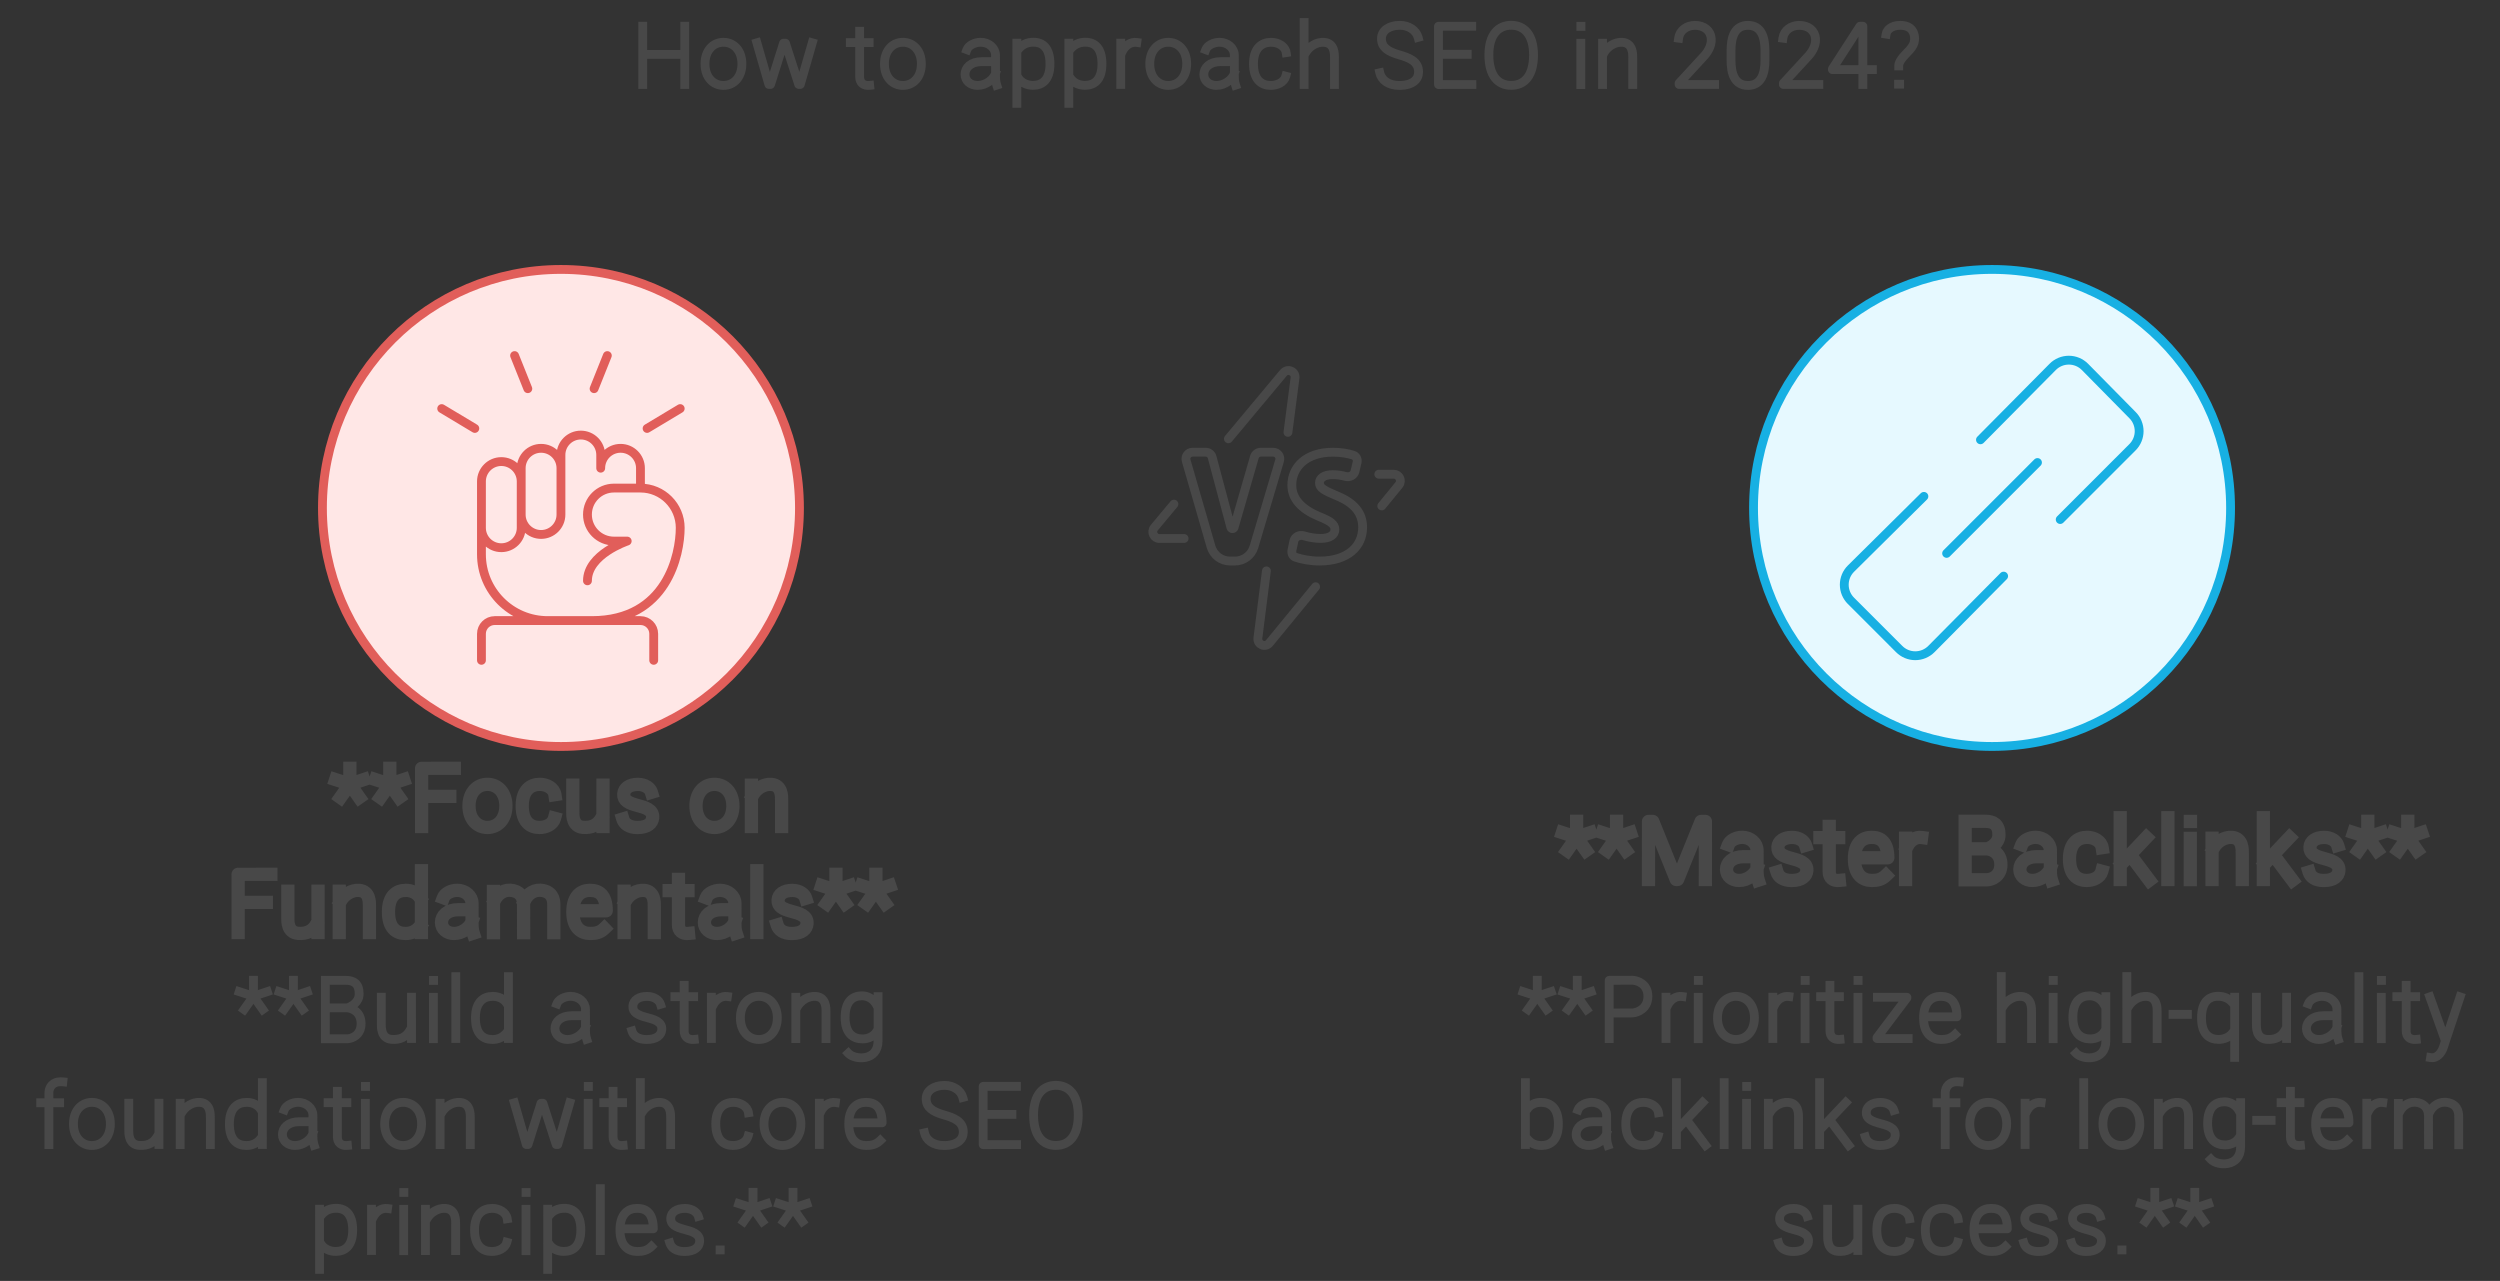 <?xml version="1.0" encoding="UTF-8"?>
<svg xmlns="http://www.w3.org/2000/svg" xmlns:xlink="http://www.w3.org/1999/xlink" width="566" height="290" viewBox="0 0 566 290" style="fill:none;stroke:none;fill-rule:evenodd;clip-rule:evenodd;stroke-linecap:round;stroke-linejoin:round;stroke-miterlimit:1.5;" version="1.1">
  <rect x="0" y="0" width="566" height="290" fill="#333333" stroke="none"/>
  <g id="blend" style="mix-blend-mode:multiply">
    <g id="g-root-2.cr-2_cr_1cxdiln1anfls1-fill" data-item-order="-46652" data-item-id="2.cr-2_cr_1cxdiln1anfls1" data-item-class="Shape Stroke Fill ScenePart Indexed" data-item-index="2" data-renderer-id="0" transform="translate(387, 51)">
      <g id="2.cr-2_cr_1cxdiln1anfls1-fill" stroke="none" fill="#e6f9ff">
        <g xmlns="http://www.w3.org/2000/svg">
          <path d="M 10 64C 10 93.823 34.177 118 64 118C 93.823 118 118 93.823 118 64C 118 34.177 93.823 10 64 10C 34.177 10 10 34.177 10 64"></path>
        </g>
      </g>
    </g>
    <g id="g-root-1.cr-1_cr_1q8u0yz1anfk74-fill" data-item-order="-46650" data-item-id="1.cr-1_cr_1q8u0yz1anfk74" data-item-class="Shape Stroke Fill ScenePart Indexed Indexed_1" data-item-index="1" data-renderer-id="0" transform="translate(63, 51)">
      <g id="1.cr-1_cr_1q8u0yz1anfk74-fill" stroke="none" fill="#ffe7e6">
        <g xmlns="http://www.w3.org/2000/svg">
          <path d="M 10 64C 10 93.823 34.177 118 64 118C 93.823 118 118 93.823 118 64C 118 34.177 93.823 10 64 10C 34.177 10 10 34.177 10 64"></path>
        </g>
      </g>
    </g>
    <g id="g-root-tx_howtoapp_1d2dbaj1anfl6u-fill" data-item-order="0" data-item-id="tx_howtoapp_1d2dbaj1anfl6u" data-item-class="Label Stroke SceneTarget SceneTitle" data-item-index="none" data-renderer-id="0" transform="translate(129, -9)"></g>
    <g id="g-root-up_1d3m9gr1anqu4v-fill" data-item-order="0" data-item-id="up_1d3m9gr1anqu4v" data-item-class="Icon Stroke SceneTarget Indexed Indexed_1 InsideFill InsideColorFill" data-item-index="1" data-renderer-id="0" transform="translate(81, 69)"></g>
    <g id="g-root-ligh_1cuvm971anv1mx-fill" data-item-order="0" data-item-id="ligh_1cuvm971anv1mx" data-item-class="Icon Stroke SceneTarget" data-item-index="0" data-renderer-id="0" transform="translate(243, 69)"></g>
    <g id="g-root-link_4g23xn1anv1u0-fill" data-item-order="0" data-item-id="link_4g23xn1anv1u0" data-item-class="Icon Stroke SceneTarget Indexed InsideFill InsideColorFill" data-item-index="2" data-renderer-id="0" transform="translate(405, 69)"></g>
    <g id="g-root-tx_focusonf_me7cdn1anfm6l-fill" data-item-order="0" data-item-id="tx_focusonf_me7cdn1anfm6l" data-item-class="Label Stroke SceneTarget Indexed Indexed_1 ColorFillBlack ColorStrokeBlack" data-item-index="1" data-renderer-id="0" transform="translate(39, 159)"></g>
    <g id="g-root-tx_masterba_1upwh9n1anflkz-fill" data-item-order="0" data-item-id="tx_masterba_1upwh9n1anflkz" data-item-class="Label Stroke SceneTarget Indexed ColorFillBlack ColorStrokeBlack" data-item-index="2" data-renderer-id="0" transform="translate(339, 171)"></g>
    <g id="g-root-tx_buildast_dhbdyj1anfll0-fill" data-item-order="0" data-item-id="tx_buildast_dhbdyj1anfll0" data-item-class="Label Stroke SceneTarget Indexed Indexed_1" data-item-index="1" data-renderer-id="0" transform="translate(-9, 207)"></g>
    <g id="g-root-tx_prioriti_141qicr1anfmkq-fill" data-item-order="0" data-item-id="tx_prioriti_141qicr1anfmkq" data-item-class="Label Stroke SceneTarget Indexed" data-item-index="2" data-renderer-id="0" transform="translate(327, 207)"></g>
    <g id="g-root-2.cr-2_cr_1cxdiln1anfls1-stroke" data-item-order="-46652" data-item-id="2.cr-2_cr_1cxdiln1anfls1" data-item-class="Shape Stroke Fill ScenePart Indexed" data-item-index="2" data-renderer-id="0" transform="translate(387, 51)">
      <g id="2.cr-2_cr_1cxdiln1anfls1-stroke" fill="none" stroke-linecap="round" stroke-linejoin="round" stroke-miterlimit="1.5" stroke="#17b0e3" stroke-width="2">
        <g xmlns="http://www.w3.org/2000/svg">
          <path d="M 10 64C 10 93.823 34.177 118 64 118C 93.823 118 118 93.823 118 64C 118 34.177 93.823 10 64 10C 34.177 10 10 34.177 10 64"></path>
        </g>
      </g>
    </g>
    <g id="g-root-1.cr-1_cr_1q8u0yz1anfk74-stroke" data-item-order="-46650" data-item-id="1.cr-1_cr_1q8u0yz1anfk74" data-item-class="Shape Stroke Fill ScenePart Indexed Indexed_1" data-item-index="1" data-renderer-id="0" transform="translate(63, 51)">
      <g id="1.cr-1_cr_1q8u0yz1anfk74-stroke" fill="none" stroke-linecap="round" stroke-linejoin="round" stroke-miterlimit="1.5" stroke="#e15e5a" stroke-width="2">
        <g xmlns="http://www.w3.org/2000/svg">
          <path d="M 10 64C 10 93.823 34.177 118 64 118C 93.823 118 118 93.823 118 64C 118 34.177 93.823 10 64 10C 34.177 10 10 34.177 10 64"></path>
        </g>
      </g>
    </g>
    <g id="g-root-tx_howtoapp_1d2dbaj1anfl6u-stroke" data-item-order="0" data-item-id="tx_howtoapp_1d2dbaj1anfl6u" data-item-class="Label Stroke SceneTarget SceneTitle" data-item-index="none" data-renderer-id="0" transform="translate(129, -9)">
      <g id="tx_howtoapp_1d2dbaj1anfl6u-stroke" fill="none" stroke-linecap="square" stroke-linejoin="miter" stroke-miterlimit="4" stroke="#484848" stroke-width="2">
        <g xmlns="http://www.w3.org/2000/svg">
          <path d="M 16.514 14.938L 16.514 28.128M 26.027 14.938L 26.027 28.128M 17.022 21.313L 25.547 21.313M 38.967 23.457C 38.967 26.522 37.096 28.34 34.788 28.34C 32.48 28.34 30.609 26.522 30.609 23.457C 30.609 20.392 32.48 18.573 34.788 18.573C 37.096 18.573 38.967 20.392 38.967 23.457ZM 42.358 18.69L 45.073 28.119L 45.451 28.119L 48.393 18.782L 48.828 18.782L 51.834 28.119L 52.184 28.119L 54.901 18.69M 67.889 28.326C 66.48 28.465 65.622 27.732 65.622 26.387L 65.622 16.081M 67.772 18.642L 66.008 18.642M 63.512 18.642L 65.245 18.642M 79.597 23.457C 79.597 26.522 77.726 28.34 75.418 28.34C 73.11 28.34 71.239 26.522 71.239 23.457C 71.239 20.392 73.11 18.573 75.418 18.573C 77.726 18.573 79.597 20.392 79.597 23.457ZM 89.908 20.246C 90.272 19.28 91.688 18.567 93.028 18.567C 94.882 18.567 96.384 19.88 96.384 21.499L 96.39 22.957L 96.39 25.571C 96.39 26.614 96.365 27.353 96.666 28.278M 96.01 22.957L 93.282 22.957C 90.779 22.957 89.479 24.343 89.479 25.837C 89.479 27.331 90.717 28.341 92.333 28.341C 94.315 28.341 95.941 26.888 96.341 25.732M 101.213 18.774L 101.213 32.393M 101.579 20.124C 102.462 19.027 103.643 18.558 104.952 18.558C 107.133 18.558 108.712 19.904 108.712 23.476C 108.712 27.047 107.028 28.323 104.846 28.323C 103.575 28.323 102.289 27.783 101.579 26.719M 112.983 18.774L 112.983 32.393M 113.349 20.124C 114.232 19.027 115.413 18.558 116.722 18.558C 118.903 18.558 120.482 19.904 120.482 23.476C 120.482 27.047 118.798 28.323 116.616 28.323C 115.345 28.323 114.059 27.783 113.349 26.719M 128.365 18.609C 126.984 18.419 125.736 19.319 125.094 20.619M 124.739 18.773L 124.739 28.123M 139.667 23.457C 139.667 26.522 137.796 28.34 135.488 28.34C 133.18 28.34 131.309 26.522 131.309 23.457C 131.309 20.392 133.18 18.573 135.488 18.573C 137.796 18.573 139.667 20.392 139.667 23.457ZM 143.978 20.246C 144.342 19.28 145.758 18.567 147.098 18.567C 148.952 18.567 150.454 19.88 150.454 21.499L 150.46 22.957L 150.46 25.571C 150.46 26.614 150.435 27.353 150.736 28.278M 150.08 22.957L 147.352 22.957C 144.849 22.957 143.549 24.343 143.549 25.837C 143.549 27.331 144.787 28.341 146.403 28.341C 148.385 28.341 150.011 26.888 150.411 25.732M 162.102 26.254C 161.73 27.649 160.162 28.339 158.693 28.339C 156.556 28.339 154.79 27.028 154.79 23.456C 154.79 19.884 156.659 18.573 158.797 18.573C 160.304 18.573 161.954 19.41 162.187 20.915M 166.258 14.086L 166.258 28.128M 173.122 28.128L 173.122 22.074C 173.122 21.362 173.218 18.791 170.825 18.587C 169.071 18.439 167.386 19.547 166.599 20.928M 192.056 17.457C 191.625 15.893 190.005 14.732 187.916 14.732C 185.468 14.732 183.767 15.931 183.767 17.754C 183.767 19.724 185.231 20.685 187.735 21.406C 189.932 22.045 192.169 22.813 192.169 25.288C 192.169 26.951 190.857 28.346 187.8 28.346C 185.328 28.346 183.747 27.106 183.383 25.483M 204.237 28.137L 196.674 28.142L 196.674 14.95C 197.622 14.95 202.796 14.95 204.196 14.95M 203.184 21.297L 197.138 21.297M 208.083 21.438C 208.083 26.143 210.13 28.326 213.138 28.326C 216.147 28.326 218.193 26.143 218.193 21.438C 218.193 16.733 215.977 14.721 213.138 14.721C 210.3 14.721 208.083 16.733 208.083 21.438ZM 228.908 14.971L 228.932 14.971M 228.892 18.804L 228.892 28.145M 233.819 18.78L 233.819 28.128M 240.653 28.128L 240.653 22.074C 240.653 21.362 240.749 18.79 238.366 18.587C 236.608 18.437 234.919 19.562 234.143 20.956M 251.041 17.641C 251.277 15.876 252.883 14.742 254.722 14.742C 256.788 14.742 258.281 15.881 258.427 17.759C 258.572 19.638 257.199 21.271 256.819 21.674C 256.439 22.076 251.151 27.834 251.151 27.834L 251.151 28.124L 259.178 28.124M 266.738 14.74C 263.697 14.74 262.905 17.471 262.905 20.379L 262.905 22.705C 262.905 25.614 263.697 28.345 266.738 28.345C 269.779 28.345 270.583 25.614 270.583 22.705L 270.583 20.379C 270.583 17.471 269.779 14.74 266.738 14.74ZM 274.651 17.641C 274.887 15.876 276.493 14.742 278.332 14.742C 280.398 14.742 281.891 15.881 282.037 17.759C 282.182 19.638 280.809 21.271 280.429 21.674C 280.049 22.076 274.761 27.834 274.761 27.834L 274.761 28.124L 282.788 28.124M 294.91 24.76L 293.083 24.76M 292.752 28.132L 292.752 14.941L 292.096 14.941L 285.862 24.592L 285.862 24.76L 292.41 24.76M 300.87 23.923C 300.87 23.621 300.948 22.827 302.317 21.405C 303.686 19.982 304.467 19.188 304.467 17.741C 304.467 16.368 303.803 14.739 301.175 14.739C 299.192 14.739 298.171 15.795 298.02 16.715M 300.837 28.063L 301.073 28.063"></path>
        </g>
      </g>
    </g>
    <g id="g-root-up_1d3m9gr1anqu4v-stroke" data-item-order="0" data-item-id="up_1d3m9gr1anqu4v" data-item-class="Icon Stroke SceneTarget Indexed Indexed_1 InsideFill InsideColorFill" data-item-index="1" data-renderer-id="0" transform="translate(81, 69)">
      <g id="up_1d3m9gr1anqu4v-stroke" fill="none" stroke-linecap="round" stroke-linejoin="round" stroke-miterlimit="1.5" stroke="#e15e5a" stroke-width="2">
        <g xmlns="http://www.w3.org/2000/svg">
          <path d="M 64 41.5L 64 37C 64 34.515 61.985 32.5 59.5 32.5C 57.015 32.5 55 34.515 55 37M 46 47.5L 46 37C 46 34.515 43.985 32.5 41.5 32.5C 39.015 32.5 37 34.515 37 37L 37 40M 46 37L 46 34L 46 34C 46 31.515 48.015 29.5 50.5 29.5C 52.985 29.5 55 31.515 55 34L 55 34L 55 37M 37 50.5L 37 40C 37 37.515 34.985 35.5 32.5 35.5C 30.015 35.5 28 37.515 28 40L 28 56.5C 28 64.784 34.716 71.5 43 71.5L 53.005 71.5C 70 71.5 73 56.5 73 50.5C 73 45.529 68.971 41.5 64 41.5L 58 41.5C 54.686 41.5 52 44.186 52 47.5C 52 50.814 54.686 53.5 58 53.5L 61 53.5C 61 53.5 52 56.5 52 62.5M 28 80.5L 28 74.5C 28 72.843 29.343 71.5 31 71.5L 64 71.5C 65.657 71.5 67 72.843 67 74.5L 67 80.5M 35.5 11.5L 38.5 19M 19 23.5L 26.5 28M 56.5 11.5L 53.5 19M 73 23.5L 65.5 28M 37 50.5C 37 52.985 34.985 55 32.5 55C 30.015 55 28 52.985 28 50.5M 46 47.5C 46 49.985 43.985 52 41.5 52C 39.015 52 37 49.985 37 47.5"></path>
        </g>
      </g>
    </g>
    <g id="g-root-ligh_1cuvm971anv1mx-stroke" data-item-order="0" data-item-id="ligh_1cuvm971anv1mx" data-item-class="Icon Stroke SceneTarget" data-item-index="0" data-renderer-id="0" transform="translate(243, 69)">
      <g id="ligh_1cuvm971anv1mx-stroke" fill="none" stroke-linecap="round" stroke-linejoin="round" stroke-miterlimit="1.5" stroke="#484848" stroke-width="2">
        <g xmlns="http://www.w3.org/2000/svg">
          <path d="M 43.715 60.25L 41.79 75.448C 41.602 76.932 43.444 77.733 44.395 76.578C 47.02 73.391 50.812 68.769 54.857 63.834M 69.832 45.546C 71.38 43.655 72.706 42.033 73.705 40.812C 74.506 39.833 73.809 38.363 72.544 38.363L 69.158 38.363M 25.08 52.912L 19.495 52.912C 18.224 52.912 17.528 51.429 18.343 50.452L 22.779 45.133M 35.113 30.346C 39.877 24.637 44.504 19.092 47.565 15.429C 48.526 14.279 50.384 15.095 50.191 16.581L 48.589 28.889M 40.897 54.802L 46.692 35.309C 46.978 34.347 46.258 33.381 45.255 33.381L 42.439 33.381C 41.771 33.381 41.183 33.823 40.998 34.465L 36.395 50.413C 36.289 50.778 35.77 50.773 35.672 50.406L 31.423 34.494C 31.248 33.838 30.653 33.381 29.974 33.381L 26.995 33.381C 25.996 33.381 25.277 34.338 25.554 35.298L 31.18 54.769C 31.736 56.694 33.499 58.02 35.503 58.02L 36.584 58.02C 38.575 58.02 40.33 56.711 40.897 54.802ZM 55.995 52.898C 54.672 52.898 53.316 52.649 52.158 52.296C 51.213 52.008 50.137 52.531 49.935 53.497L 49.495 55.604C 49.357 56.263 49.675 56.938 50.312 57.157C 51.677 57.626 53.664 58.02 55.716 58.02C 62.197 58.02 65.5 54.656 65.5 50.398C 65.5 47.325 63.797 44.949 59.739 43.285C 56.777 42.035 55.727 41.491 55.727 40.328C 55.727 39.26 56.759 38.468 58.704 38.468C 59.831 38.468 60.803 38.637 61.609 38.862C 62.527 39.119 63.545 38.638 63.765 37.711L 64.244 35.694C 64.409 34.998 64.062 34.274 63.381 34.053C 62.162 33.659 60.618 33.382 58.744 33.382C 52.777 33.382 49.47 36.688 49.47 40.844C 49.47 43.874 51.569 46.228 55.603 47.924C 58.157 48.945 59.221 49.665 59.221 50.874C 59.221 52.084 58.113 52.898 55.995 52.898Z"></path>
        </g>
      </g>
    </g>
    <g id="g-root-link_4g23xn1anv1u0-stroke" data-item-order="0" data-item-id="link_4g23xn1anv1u0" data-item-class="Icon Stroke SceneTarget Indexed InsideFill InsideColorFill" data-item-index="2" data-renderer-id="0" transform="translate(405, 69)">
      <g id="link_4g23xn1anv1u0-stroke" fill="none" stroke-linecap="round" stroke-linejoin="round" stroke-miterlimit="1.5" stroke="#17b0e3" stroke-width="2">
        <g xmlns="http://www.w3.org/2000/svg">
          <path d="M 30.571 43.377L 14.063 59.731C 13.089 60.697 12.542 62.012 12.542 63.383C 12.542 64.754 13.089 66.069 14.063 67.034L 24.966 77.937C 25.931 78.911 27.246 79.458 28.617 79.458C 29.988 79.458 31.303 78.911 32.269 77.937L 48.623 61.429M 61.429 48.623L 77.783 32.269C 78.756 31.303 79.304 29.988 79.304 28.617C 79.304 27.246 78.756 25.931 77.783 24.966L 67.034 14.063C 66.069 13.089 64.754 12.542 63.383 12.542C 62.012 12.542 60.697 13.089 59.731 14.063L 43.377 30.571M 56.286 35.714L 35.714 56.286"></path>
        </g>
      </g>
    </g>
    <g id="g-root-tx_focusonf_me7cdn1anfm6l-stroke" data-item-order="0" data-item-id="tx_focusonf_me7cdn1anfm6l" data-item-class="Label Stroke SceneTarget Indexed Indexed_1 ColorFillBlack ColorStrokeBlack" data-item-index="1" data-renderer-id="0" transform="translate(39, 159)">
      <g id="tx_focusonf_me7cdn1anfm6l-stroke" fill="none" stroke-linecap="square" stroke-linejoin="miter" stroke-miterlimit="4" stroke="#484848" stroke-width="3">
        <g xmlns="http://www.w3.org/2000/svg">
          <path d="M 36.99 17.503L 39.87 18.437M 43.336 17.503L 40.538 18.437M 40.209 14.941L 40.209 18.215M 42.326 21.551L 40.209 18.547L 38.082 21.551M 46.04 17.503L 48.92 18.437M 52.386 17.503L 49.588 18.437M 49.259 14.941L 49.259 18.215M 51.376 21.551L 49.259 18.547L 47.132 21.551M 63.865 14.945C 62.465 14.945 57.404 14.95 56.456 14.95L 56.456 28.124M 62.832 21.298L 56.893 21.298M 75.537 23.457C 75.537 26.522 73.666 28.34 71.358 28.34C 69.05 28.34 67.179 26.522 67.179 23.457C 67.179 20.392 69.05 18.573 71.358 18.573C 73.666 18.573 75.537 20.392 75.537 23.457ZM 86.542 26.254C 86.17 27.649 84.602 28.339 83.133 28.339C 80.996 28.339 79.23 27.028 79.23 23.456C 79.23 19.884 81.099 18.573 83.237 18.573C 84.744 18.573 86.394 19.41 86.627 20.915M 97.517 28.115L 97.516 18.767M 90.682 18.767L 90.682 24.821C 90.682 25.533 90.587 28.096 92.969 28.308C 95.06 28.493 96.333 27.653 97.035 26.47M 108.478 20.381C 108.182 19.404 107.028 18.584 105.418 18.584C 103.53 18.584 102.31 19.447 102.219 20.751C 102.114 22.246 103.348 22.822 105.278 23.339C 106.972 23.797 108.915 24.277 108.761 26.122C 108.662 27.31 107.685 28.346 105.328 28.346C 103.422 28.346 102.345 27.53 102.01 26.424M 126.927 23.457C 126.927 26.522 125.056 28.34 122.748 28.34C 120.44 28.34 118.569 26.522 118.569 23.457C 118.569 20.392 120.44 18.573 122.748 18.573C 125.056 18.573 126.927 20.392 126.927 23.457ZM 131.119 18.78L 131.119 28.128M 137.953 28.128L 137.953 22.074C 137.953 21.362 138.049 18.79 135.666 18.587C 133.908 18.437 132.219 19.562 131.443 20.956M 22.319 38.945C 20.919 38.945 15.859 38.95 14.911 38.95L 14.911 52.124M 21.287 45.298L 15.348 45.298M 33.002 52.115L 33.001 42.767M 26.167 42.767L 26.167 48.821C 26.167 49.533 26.072 52.096 28.454 52.307C 30.545 52.493 31.818 51.653 32.52 50.47M 37.804 42.78L 37.804 52.128M 44.638 52.128L 44.638 46.074C 44.638 45.362 44.734 42.79 42.351 42.587C 40.593 42.437 38.904 43.562 38.128 44.956M 56.415 52.124L 56.415 38.123M 56.055 50.773C 55.193 51.871 54.095 52.34 52.785 52.34C 50.604 52.34 48.952 51.029 48.952 47.458C 48.952 43.886 50.709 42.575 52.891 42.575C 54.16 42.575 55.37 43.114 56.055 44.175M 61.383 44.246C 61.747 43.28 63.163 42.567 64.503 42.567C 66.357 42.567 67.859 43.88 67.859 45.499L 67.865 46.957L 67.865 49.571C 67.865 50.614 67.84 51.353 68.141 52.278M 67.485 46.957L 64.757 46.957C 62.254 46.957 60.954 48.343 60.954 49.837C 60.954 51.332 62.192 52.341 63.808 52.341C 65.79 52.341 67.416 50.888 67.816 49.732M 72.715 42.814L 72.715 52.162M 79.549 52.162L 79.538 45.47C 79.474 44.526 79.107 43.078 77.233 42.649C 75.293 42.205 73.813 43.248 73.077 44.595M 86.384 52.162L 86.384 46.108C 86.384 45.396 86.499 43.206 84.068 42.649C 82.039 42.184 80.504 43.347 79.804 44.783M 97.812 51.218C 96.839 52.155 95.814 52.339 94.629 52.339C 92.56 52.339 90.696 51.028 90.696 47.456C 90.696 43.884 92.506 42.573 94.575 42.573C 96.643 42.573 98.247 43.63 98.247 47.201L 91.027 47.201M 102.294 42.78L 102.294 52.128M 109.128 52.128L 109.128 46.074C 109.128 45.362 109.224 42.79 106.841 42.587C 105.083 42.437 103.394 43.562 102.618 44.956M 116.874 52.326C 115.465 52.465 114.607 51.732 114.607 50.387L 114.607 40.081M 116.757 42.642L 114.993 42.642M 112.497 42.642L 114.23 42.642M 120.903 44.246C 121.267 43.28 122.683 42.567 124.023 42.567C 125.877 42.567 127.379 43.88 127.379 45.499L 127.385 46.957L 127.385 49.571C 127.385 50.614 127.36 51.353 127.661 52.278M 127.005 46.957L 124.277 46.957C 121.774 46.957 120.474 48.343 120.474 49.837C 120.474 51.332 121.712 52.341 123.327 52.341C 125.31 52.341 126.936 50.888 127.336 49.732M 132.351 38.125L 132.351 52.126M 143.423 44.381C 143.127 43.404 141.973 42.584 140.363 42.584C 138.475 42.584 137.255 43.447 137.164 44.751C 137.059 46.246 138.293 46.822 140.223 47.339C 141.917 47.797 143.86 48.277 143.706 50.122C 143.607 51.311 142.63 52.346 140.273 52.346C 138.367 52.346 137.29 51.53 136.955 50.424M 147.035 41.503L 149.915 42.437M 153.381 41.503L 150.583 42.437M 150.254 38.941L 150.254 42.215M 152.371 45.551L 150.254 42.547L 148.127 45.551M 156.085 41.503L 158.965 42.437M 162.431 41.503L 159.633 42.437M 159.304 38.941L 159.304 42.215M 161.421 45.551L 159.304 42.547L 157.177 45.551"></path>
        </g>
      </g>
    </g>
    <g id="g-root-tx_masterba_1upwh9n1anflkz-stroke" data-item-order="0" data-item-id="tx_masterba_1upwh9n1anflkz" data-item-class="Label Stroke SceneTarget Indexed ColorFillBlack ColorStrokeBlack" data-item-index="2" data-renderer-id="0" transform="translate(339, 171)">
      <g id="tx_masterba_1upwh9n1anflkz-stroke" fill="none" stroke-linecap="square" stroke-linejoin="miter" stroke-miterlimit="4" stroke="#484848" stroke-width="3">
        <g xmlns="http://www.w3.org/2000/svg">
          <path d="M 14.725 17.503L 17.605 18.437M 21.071 17.503L 18.273 18.437M 17.944 14.941L 17.944 18.215M 20.061 21.551L 17.944 18.547L 15.817 21.551M 23.775 17.503L 26.655 18.437M 30.121 17.503L 27.323 18.437M 26.994 14.941L 26.994 18.215M 29.111 21.551L 26.994 18.547L 24.867 21.551M 34.216 28.117L 34.224 14.978L 35.193 14.978L 40.496 28.115L 40.812 28.115L 46.131 14.978L 47.101 14.978L 47.095 28.117M 52.313 20.246C 52.677 19.28 54.093 18.567 55.433 18.567C 57.287 18.567 58.789 19.88 58.789 21.499L 58.795 22.957L 58.795 25.571C 58.795 26.614 58.77 27.353 59.071 28.278M 58.415 22.957L 55.687 22.957C 53.184 22.957 51.884 24.343 51.884 25.837C 51.884 27.331 53.122 28.341 54.738 28.341C 56.72 28.341 58.346 26.888 58.746 25.732M 69.783 20.381C 69.487 19.404 68.333 18.584 66.723 18.584C 64.835 18.584 63.615 19.447 63.524 20.751C 63.419 22.246 64.653 22.822 66.583 23.339C 68.277 23.797 70.22 24.277 70.066 26.122C 69.967 27.31 68.99 28.346 66.633 28.346C 64.727 28.346 63.65 27.53 63.315 26.424M 77.404 28.326C 75.995 28.465 75.137 27.732 75.137 26.387L 75.137 16.081M 77.287 18.642L 75.523 18.642M 73.027 18.642L 74.76 18.642M 87.962 27.218C 86.989 28.155 85.964 28.339 84.779 28.339C 82.71 28.339 80.846 27.028 80.846 23.456C 80.846 19.884 82.656 18.573 84.725 18.573C 86.793 18.573 88.397 19.63 88.397 23.201L 81.177 23.201M 96.05 18.609C 94.669 18.419 93.421 19.319 92.779 20.619M 92.424 18.773L 92.424 28.123M 105.909 28.18L 105.909 14.945M 106.352 21.18L 110.556 21.18M 106.352 14.945L 110.502 14.945C 112.252 14.945 113.565 15.602 113.565 18.008C 113.565 19.933 111.778 20.924 110.885 21.18C 111.924 21.253 114.002 22.066 114.002 24.734C 114.002 27.403 111.924 28.143 110.885 28.18L 106.352 28.18M 118.723 20.246C 119.087 19.28 120.503 18.567 121.843 18.567C 123.697 18.567 125.199 19.88 125.199 21.499L 125.205 22.957L 125.205 25.571C 125.205 26.614 125.18 27.353 125.481 28.278M 124.825 22.957L 122.097 22.957C 119.594 22.957 118.294 24.343 118.294 25.837C 118.294 27.331 119.532 28.341 121.148 28.341C 123.13 28.341 124.756 26.888 125.156 25.732M 136.847 26.254C 136.475 27.649 134.907 28.339 133.438 28.339C 131.301 28.339 129.535 27.028 129.535 23.456C 129.535 19.884 131.404 18.573 133.542 18.573C 135.049 18.573 136.699 19.41 136.932 20.915M 141.01 14.125L 141.01 28.126M 146.933 18.61L 141.397 24.462M 147.594 28.284L 143.477 22.785M 151.811 14.125L 151.811 28.126M 156.903 14.971L 156.927 14.971M 156.887 18.804L 156.887 28.145M 161.814 18.78L 161.814 28.128M 168.648 28.128L 168.648 22.074C 168.648 21.362 168.744 18.79 166.361 18.587C 164.603 18.437 162.914 19.562 162.138 20.956M 173.42 14.125L 173.42 28.126M 179.343 18.61L 173.807 24.462M 180.004 28.284L 175.887 22.785M 190.243 20.381C 189.947 19.404 188.793 18.584 187.183 18.584C 185.295 18.584 184.075 19.447 183.984 20.751C 183.879 22.246 185.113 22.822 187.043 23.339C 188.737 23.797 190.68 24.277 190.526 26.122C 190.427 27.31 189.45 28.346 187.093 28.346C 185.187 28.346 184.11 27.53 183.775 26.424M 193.855 17.503L 196.735 18.437M 200.201 17.503L 197.403 18.437M 197.074 14.941L 197.074 18.215M 199.191 21.551L 197.074 18.547L 194.947 21.551M 202.905 17.503L 205.785 18.437M 209.251 17.503L 206.453 18.437M 206.124 14.941L 206.124 18.215M 208.241 21.551L 206.124 18.547L 203.997 21.551"></path>
        </g>
      </g>
    </g>
    <g id="g-root-tx_buildast_dhbdyj1anfll0-stroke" data-item-order="0" data-item-id="tx_buildast_dhbdyj1anfll0" data-item-class="Label Stroke SceneTarget Indexed Indexed_1" data-item-index="1" data-renderer-id="0" transform="translate(-9, 207)">
      <g id="tx_buildast_dhbdyj1anfll0-stroke" fill="none" stroke-linecap="square" stroke-linejoin="miter" stroke-miterlimit="4" stroke="#484848" stroke-width="2">
        <g xmlns="http://www.w3.org/2000/svg">
          <path d="M 63.165 17.503L 66.045 18.437M 69.511 17.503L 66.713 18.437M 66.384 14.941L 66.384 18.215M 68.501 21.551L 66.384 18.547L 64.257 21.551M 72.215 17.503L 75.095 18.437M 78.561 17.503L 75.763 18.437M 75.434 14.941L 75.434 18.215M 77.551 21.551L 75.434 18.547L 73.307 21.551M 82.659 28.18L 82.659 14.945M 83.102 21.18L 87.306 21.18M 83.102 14.945L 87.252 14.945C 89.002 14.945 90.315 15.602 90.315 18.008C 90.315 19.933 88.528 20.924 87.635 21.18C 88.674 21.253 90.752 22.066 90.752 24.734C 90.752 27.403 88.674 28.143 87.635 28.18L 83.102 28.18M 102.162 28.115L 102.161 18.767M 95.327 18.767L 95.327 24.821C 95.327 25.533 95.232 28.096 97.614 28.308C 99.705 28.493 100.978 27.653 101.68 26.47M 107.143 14.971L 107.167 14.971M 107.127 18.804L 107.127 28.145M 112.191 14.125L 112.191 28.126M 124.105 28.124L 124.105 14.123M 123.745 26.773C 122.883 27.871 121.785 28.34 120.475 28.34C 118.294 28.34 116.642 27.029 116.642 23.458C 116.642 19.886 118.399 18.575 120.581 18.575C 121.85 18.575 123.06 19.114 123.745 20.175M 135.073 20.246C 135.437 19.28 136.853 18.567 138.193 18.567C 140.047 18.567 141.549 19.88 141.549 21.499L 141.555 22.957L 141.555 25.571C 141.555 26.614 141.53 27.353 141.832 28.278M 141.175 22.957L 138.447 22.957C 135.944 22.957 134.644 24.343 134.644 25.837C 134.644 27.331 135.882 28.341 137.498 28.341C 139.48 28.341 141.106 26.888 141.506 25.732M 158.543 20.381C 158.247 19.404 157.093 18.584 155.483 18.584C 153.595 18.584 152.375 19.447 152.284 20.751C 152.179 22.246 153.413 22.822 155.343 23.339C 157.037 23.797 158.98 24.277 158.826 26.122C 158.727 27.31 157.75 28.346 155.393 28.346C 153.487 28.346 152.41 27.53 152.075 26.424M 166.164 28.326C 164.755 28.465 163.897 27.732 163.897 26.387L 163.897 16.081M 166.047 18.642L 164.283 18.642M 161.787 18.642L 163.52 18.642M 173.68 18.609C 172.299 18.419 171.051 19.319 170.409 20.619M 170.054 18.773L 170.054 28.123M 184.982 23.457C 184.982 26.522 183.111 28.34 180.803 28.34C 178.495 28.34 176.624 26.522 176.624 23.457C 176.624 20.392 178.495 18.573 180.803 18.573C 183.111 18.573 184.982 20.392 184.982 23.457ZM 189.174 18.78L 189.174 28.128M 196.008 28.128L 196.008 22.074C 196.008 21.362 196.104 18.79 193.721 18.587C 191.963 18.437 190.274 19.562 189.498 20.956M 207.794 18.652L 207.794 28.654C 207.794 33.351 202.501 33.001 201.066 31.47M 207.46 26.573C 206.78 27.661 205.556 28.214 204.27 28.214C 202.089 28.214 200.332 26.903 200.332 23.331C 200.332 19.76 201.983 18.449 204.165 18.449C 205.433 18.449 206.738 19.129 207.46 20.502M 23.224 37.926C 23.056 37.908 22.775 37.907 22.647 37.907C 21.068 37.907 20.07 39.035 20.07 40.425L 20.07 52.129M 22.495 42.664L 20.406 42.664M 18.218 42.664L 19.744 42.664M 33.987 47.457C 33.987 50.522 32.116 52.34 29.808 52.34C 27.5 52.34 25.629 50.522 25.629 47.457C 25.629 44.391 27.5 42.573 29.808 42.573C 32.116 42.573 33.987 44.391 33.987 47.457ZM 44.987 52.115L 44.986 42.767M 38.152 42.767L 38.152 48.821C 38.152 49.533 38.057 52.096 40.439 52.307C 42.53 52.493 43.803 51.653 44.505 50.47M 49.789 42.78L 49.789 52.128M 56.623 52.128L 56.623 46.074C 56.623 45.362 56.719 42.79 54.336 42.587C 52.578 42.437 50.889 43.562 50.113 44.956M 68.4 52.124L 68.4 38.123M 68.04 50.773C 67.178 51.871 66.08 52.34 64.77 52.34C 62.589 52.34 60.937 51.029 60.937 47.458C 60.937 43.886 62.694 42.575 64.876 42.575C 66.145 42.575 67.355 43.114 68.04 44.175M 73.368 44.246C 73.732 43.28 75.148 42.567 76.488 42.567C 78.342 42.567 79.844 43.88 79.844 45.499L 79.85 46.957L 79.85 49.571C 79.85 50.614 79.825 51.353 80.126 52.278M 79.47 46.957L 76.742 46.957C 74.239 46.957 72.939 48.343 72.939 49.837C 72.939 51.332 74.177 52.341 75.793 52.341C 77.775 52.341 79.401 50.888 79.801 49.732M 87.649 52.326C 86.24 52.465 85.382 51.732 85.382 50.387L 85.382 40.081M 87.532 42.642L 85.768 42.642M 83.272 42.642L 85.005 42.642M 91.738 38.971L 91.762 38.971M 91.722 42.804L 91.722 52.145M 104.447 47.457C 104.447 50.522 102.576 52.34 100.268 52.34C 97.96 52.34 96.089 50.522 96.089 47.457C 96.089 44.391 97.96 42.573 100.268 42.573C 102.576 42.573 104.447 44.391 104.447 47.457ZM 108.639 42.78L 108.639 52.128M 115.473 52.128L 115.473 46.074C 115.473 45.362 115.569 42.79 113.186 42.587C 111.428 42.437 109.739 43.562 108.963 44.956M 125.448 42.69L 128.163 52.119L 128.541 52.119L 131.483 42.782L 131.918 42.782L 134.924 52.119L 135.274 52.119L 137.991 42.69M 142.188 38.971L 142.212 38.971M 142.172 42.804L 142.172 52.145M 150.069 52.326C 148.66 52.465 147.802 51.732 147.802 50.387L 147.802 40.081M 149.952 42.642L 148.188 42.642M 145.692 42.642L 147.425 42.642M 153.968 38.086L 153.968 52.128M 160.832 52.128L 160.832 46.074C 160.832 45.362 160.928 42.791 158.535 42.587C 156.781 42.439 155.096 43.547 154.309 44.928M 178.362 50.254C 177.99 51.649 176.422 52.339 174.953 52.339C 172.816 52.339 171.05 51.028 171.05 47.456C 171.05 43.884 172.919 42.573 175.057 42.573C 176.564 42.573 178.214 43.41 178.447 44.915M 190.327 47.457C 190.327 50.522 188.456 52.34 186.148 52.34C 183.84 52.34 181.969 50.522 181.969 47.457C 181.969 44.391 183.84 42.573 186.148 42.573C 188.456 42.573 190.327 44.391 190.327 47.457ZM 198.125 42.609C 196.744 42.419 195.496 43.319 194.854 44.619M 194.499 42.773L 194.499 52.123M 208.277 51.218C 207.304 52.155 206.279 52.339 205.094 52.339C 203.025 52.339 201.161 51.028 201.161 47.456C 201.161 43.884 202.971 42.573 205.04 42.573C 207.108 42.573 208.712 43.63 208.712 47.201L 201.492 47.201M 226.976 41.457C 226.545 39.893 224.925 38.732 222.836 38.732C 220.388 38.732 218.687 39.931 218.687 41.754C 218.687 43.724 220.151 44.685 222.656 45.406C 224.853 46.045 227.09 46.813 227.09 49.288C 227.09 50.951 225.777 52.346 222.72 52.346C 220.248 52.346 218.667 51.106 218.303 49.483M 239.158 52.137L 231.594 52.142L 231.594 38.95C 232.542 38.95 237.716 38.95 239.116 38.95M 238.104 45.297L 232.058 45.297M 243.003 45.438C 243.003 50.143 245.05 52.326 248.058 52.326C 251.067 52.326 253.114 50.143 253.114 45.438C 253.114 40.733 250.897 38.721 248.058 38.721C 245.22 38.721 243.003 40.733 243.003 45.438ZM 81.348 66.774L 81.348 80.393M 81.714 68.124C 82.597 67.027 83.778 66.558 85.087 66.558C 87.268 66.558 88.847 67.904 88.847 71.476C 88.847 75.047 87.163 76.323 84.981 76.323C 83.71 76.323 82.424 75.783 81.714 74.719M 96.73 66.609C 95.349 66.419 94.101 67.319 93.459 68.619M 93.104 66.773L 93.104 76.123M 100.413 62.971L 100.437 62.971M 100.397 66.804L 100.397 76.145M 105.324 66.78L 105.324 76.128M 112.158 76.128L 112.158 70.074C 112.158 69.362 112.254 66.79 109.871 66.587C 108.113 66.437 106.424 67.562 105.648 68.956M 123.747 74.254C 123.375 75.649 121.807 76.339 120.338 76.339C 118.201 76.339 116.435 75.028 116.435 71.456C 116.435 67.884 118.304 66.573 120.442 66.573C 121.949 66.573 123.599 67.41 123.832 68.915M 128.093 62.971L 128.117 62.971M 128.077 66.804L 128.077 76.145M 132.998 66.774L 132.998 80.393M 133.364 68.124C 134.247 67.027 135.428 66.558 136.737 66.558C 138.918 66.558 140.497 67.904 140.497 71.476C 140.497 75.047 138.813 76.323 136.631 76.323C 135.36 76.323 134.074 75.783 133.364 74.719M 144.911 62.125L 144.911 76.126M 156.472 75.218C 155.499 76.155 154.474 76.339 153.289 76.339C 151.22 76.339 149.357 75.028 149.357 71.456C 149.357 67.884 151.166 66.573 153.235 66.573C 155.303 66.573 156.907 67.63 156.907 71.201L 149.687 71.201M 167.113 68.381C 166.817 67.404 165.663 66.584 164.053 66.584C 162.165 66.584 160.945 67.447 160.854 68.751C 160.749 70.246 161.983 70.822 163.913 71.339C 165.607 71.797 167.55 72.277 167.396 74.122C 167.297 75.311 166.32 76.346 163.963 76.346C 162.057 76.346 160.98 75.53 160.645 74.424M 172.03 75.987L 172.054 75.987M 176.265 65.503L 179.145 66.437M 182.611 65.503L 179.813 66.437M 179.484 62.941L 179.484 66.215M 181.601 69.551L 179.484 66.547L 177.357 69.551M 185.315 65.503L 188.195 66.437M 191.661 65.503L 188.863 66.437M 188.534 62.941L 188.534 66.215M 190.651 69.551L 188.534 66.547L 186.407 69.551"></path>
        </g>
      </g>
    </g>
    <g id="g-root-tx_prioriti_141qicr1anfmkq-stroke" data-item-order="0" data-item-id="tx_prioriti_141qicr1anfmkq" data-item-class="Label Stroke SceneTarget Indexed" data-item-index="2" data-renderer-id="0" transform="translate(327, 207)">
      <g id="tx_prioriti_141qicr1anfmkq-stroke" fill="none" stroke-linecap="square" stroke-linejoin="miter" stroke-miterlimit="4" stroke="#484848" stroke-width="2">
        <g xmlns="http://www.w3.org/2000/svg">
          <path d="M 17.825 17.503L 20.705 18.437M 24.171 17.503L 21.373 18.437M 21.044 14.941L 21.044 18.215M 23.161 21.551L 21.044 18.547L 18.917 21.551M 26.875 17.503L 29.755 18.437M 33.221 17.503L 30.423 18.437M 30.094 14.941L 30.094 18.215M 32.211 21.551L 30.094 18.547L 27.967 21.551M 37.326 28.131L 37.326 14.944L 42.605 14.928C 43.703 14.967 46.088 15.749 46.088 18.572C 46.088 21.394 43.703 22.254 42.605 22.331L 37.854 22.345M 53.81 18.609C 52.429 18.419 51.181 19.319 50.539 20.619M 50.184 18.773L 50.184 28.123M 57.493 14.971L 57.517 14.971M 57.477 18.804L 57.477 28.145M 70.202 23.457C 70.202 26.522 68.331 28.34 66.023 28.34C 63.715 28.34 61.844 26.522 61.844 23.457C 61.844 20.392 63.715 18.573 66.023 18.573C 68.331 18.573 70.202 20.392 70.202 23.457ZM 78 18.609C 76.619 18.419 75.371 19.319 74.729 20.619M 74.374 18.773L 74.374 28.123M 81.683 14.971L 81.707 14.971M 81.667 18.804L 81.667 28.145M 89.564 28.326C 88.155 28.465 87.297 27.732 87.297 26.387L 87.297 16.081M 89.447 18.642L 87.683 18.642M 85.187 18.642L 86.92 18.642M 93.653 14.971L 93.677 14.971M 93.637 18.804L 93.637 28.145M 98.044 18.78L 104.721 18.78L 104.721 18.936L 97.959 27.904L 97.959 28.128L 105.014 28.128M 115.612 27.218C 114.639 28.155 113.614 28.339 112.428 28.339C 110.36 28.339 108.496 27.028 108.496 23.456C 108.496 19.884 110.306 18.573 112.375 18.573C 114.443 18.573 116.047 19.63 116.047 23.201L 108.827 23.201M 126.083 14.086L 126.083 28.128M 132.947 28.128L 132.947 22.074C 132.947 21.362 133.043 18.791 130.65 18.587C 128.896 18.439 127.211 19.547 126.424 20.928M 137.843 14.971L 137.867 14.971M 137.827 18.804L 137.827 28.145M 149.764 18.652L 149.764 28.654C 149.764 33.351 144.471 33.001 143.036 31.47M 149.43 26.573C 148.75 27.661 147.526 28.214 146.24 28.214C 144.059 28.214 142.302 26.903 142.302 23.331C 142.302 19.76 143.953 18.449 146.135 18.449C 147.403 18.449 148.708 19.129 149.43 20.502M 154.513 14.086L 154.513 28.128M 161.377 28.128L 161.377 22.074C 161.377 21.362 161.473 18.791 159.08 18.587C 157.326 18.439 155.641 19.547 154.854 20.928M 164.976 22.65L 168.231 22.65M 178.925 18.774L 178.925 32.393M 178.504 20.057C 177.627 19.008 176.468 18.558 175.186 18.558C 173.005 18.558 171.426 19.904 171.426 23.476C 171.426 27.047 173.111 28.323 175.292 28.323C 176.531 28.323 177.784 27.81 178.504 26.799M 190.682 28.115L 190.681 18.767M 183.847 18.767L 183.847 24.821C 183.847 25.533 183.752 28.096 186.134 28.308C 188.225 28.493 189.498 27.653 190.2 26.47M 195.603 20.246C 195.967 19.28 197.383 18.567 198.723 18.567C 200.577 18.567 202.079 19.88 202.079 21.499L 202.085 22.957L 202.085 25.571C 202.085 26.614 202.06 27.353 202.361 28.278M 201.705 22.957L 198.977 22.957C 196.474 22.957 195.174 24.343 195.174 25.837C 195.174 27.331 196.412 28.341 198.027 28.341C 200.01 28.341 201.636 26.888 202.036 25.732M 207.051 14.125L 207.051 28.126M 212.143 14.971L 212.167 14.971M 212.127 18.804L 212.127 28.145M 220.024 28.326C 218.615 28.465 217.757 27.732 217.757 26.387L 217.757 16.081M 219.907 18.642L 218.143 18.642M 215.647 18.642L 217.38 18.642M 223.284 32.437C 224.838 32.683 225.76 31.233 226.117 30.286L 229.968 18.691M 223.108 18.691L 226.449 28.1M 18.35 52.124L 18.35 38.123M 18.733 44.138C 19.423 43.102 20.619 42.575 21.874 42.575C 24.055 42.575 25.812 43.886 25.812 47.458C 25.812 51.029 24.16 52.34 21.979 52.34C 20.682 52.34 19.592 51.88 18.733 50.803M 30.263 44.246C 30.627 43.28 32.043 42.567 33.383 42.567C 35.237 42.567 36.739 43.88 36.739 45.499L 36.745 46.957L 36.745 49.571C 36.745 50.614 36.72 51.353 37.021 52.278M 36.365 46.957L 33.637 46.957C 31.134 46.957 29.834 48.343 29.834 49.837C 29.834 51.332 31.072 52.341 32.688 52.341C 34.67 52.341 36.296 50.888 36.696 49.732M 48.387 50.254C 48.015 51.649 46.447 52.339 44.978 52.339C 42.841 52.339 41.075 51.028 41.075 47.456C 41.075 43.884 42.944 42.573 45.082 42.573C 46.589 42.573 48.239 43.41 48.472 44.915M 52.55 38.125L 52.55 52.126M 58.473 42.61L 52.937 48.462M 59.134 52.284L 55.017 46.785M 63.351 38.125L 63.351 52.126M 68.443 38.971L 68.467 38.971M 68.427 42.804L 68.427 52.145M 73.354 42.78L 73.354 52.128M 80.188 52.128L 80.188 46.074C 80.188 45.362 80.284 42.79 77.901 42.587C 76.143 42.437 74.454 43.562 73.678 44.956M 84.96 38.125L 84.96 52.126M 90.883 42.61L 85.347 48.462M 91.544 52.284L 87.427 46.785M 101.783 44.381C 101.487 43.404 100.333 42.584 98.723 42.584C 96.835 42.584 95.615 43.447 95.524 44.751C 95.419 46.246 96.653 46.822 98.583 47.339C 100.277 47.797 102.22 48.277 102.066 50.122C 101.967 51.311 100.99 52.346 98.633 52.346C 96.727 52.346 95.65 51.53 95.315 50.424M 116.549 37.926C 116.381 37.908 116.1 37.907 115.972 37.907C 114.393 37.907 113.395 39.035 113.395 40.425L 113.395 52.129M 115.82 42.664L 113.731 42.664M 111.543 42.664L 113.069 42.664M 127.312 47.457C 127.312 50.522 125.441 52.34 123.133 52.34C 120.825 52.34 118.954 50.522 118.954 47.457C 118.954 44.391 120.825 42.573 123.133 42.573C 125.441 42.573 127.312 44.391 127.312 47.457ZM 135.11 42.609C 133.729 42.419 132.481 43.319 131.839 44.619M 131.484 42.773L 131.484 52.123M 144.751 38.125L 144.751 52.126M 157.462 47.457C 157.462 50.522 155.591 52.34 153.283 52.34C 150.975 52.34 149.104 50.522 149.104 47.457C 149.104 44.391 150.975 42.573 153.283 42.573C 155.591 42.573 157.462 44.391 157.462 47.457ZM 161.654 42.78L 161.654 52.128M 168.488 52.128L 168.488 46.074C 168.488 45.362 168.584 42.79 166.201 42.587C 164.443 42.437 162.754 43.562 161.978 44.956M 180.274 42.652L 180.274 52.654C 180.274 57.351 174.981 57.001 173.546 55.47M 179.94 50.573C 179.26 51.661 178.036 52.214 176.75 52.214C 174.569 52.214 172.812 50.903 172.812 47.331C 172.812 43.76 174.463 42.449 176.645 42.449C 177.913 42.449 179.218 43.129 179.94 44.502M 183.916 46.65L 187.171 46.65M 193.814 52.326C 192.405 52.465 191.547 51.732 191.547 50.387L 191.547 40.081M 193.697 42.642L 191.933 42.642M 189.437 42.642L 191.17 42.642M 204.372 51.218C 203.399 52.155 202.374 52.339 201.189 52.339C 199.12 52.339 197.257 51.028 197.257 47.456C 197.257 43.884 199.066 42.573 201.135 42.573C 203.203 42.573 204.807 43.63 204.807 47.201L 197.587 47.201M 212.46 42.609C 211.079 42.419 209.831 43.319 209.189 44.619M 208.834 42.773L 208.834 52.123M 215.985 42.814L 215.985 52.162M 222.819 52.162L 222.808 45.47C 222.744 44.526 222.377 43.078 220.503 42.649C 218.563 42.205 217.083 43.248 216.347 44.595M 229.654 52.162L 229.654 46.108C 229.654 45.396 229.769 43.206 227.338 42.649C 225.309 42.184 223.775 43.347 223.074 44.783M 82.153 68.381C 81.857 67.404 80.703 66.584 79.093 66.584C 77.205 66.584 75.985 67.447 75.894 68.751C 75.789 70.246 77.023 70.822 78.953 71.339C 80.647 71.797 82.59 72.277 82.436 74.122C 82.337 75.311 81.36 76.346 79.003 76.346C 77.097 76.346 76.02 75.53 75.685 74.424M 93.612 76.115L 93.611 66.767M 86.777 66.767L 86.777 72.821C 86.777 73.533 86.682 76.096 89.064 76.308C 91.155 76.493 92.428 75.653 93.13 74.47M 105.227 74.254C 104.855 75.649 103.287 76.339 101.818 76.339C 99.681 76.339 97.915 75.028 97.915 71.456C 97.915 67.884 99.784 66.573 101.922 66.573C 103.429 66.573 105.079 67.41 105.312 68.915M 116.207 74.254C 115.835 75.649 114.267 76.339 112.798 76.339C 110.661 76.339 108.895 75.028 108.895 71.456C 108.895 67.884 110.764 66.573 112.902 66.573C 114.409 66.573 116.059 67.41 116.292 68.915M 127.022 75.218C 126.049 76.155 125.024 76.339 123.839 76.339C 121.77 76.339 119.907 75.028 119.907 71.456C 119.907 67.884 121.716 66.573 123.785 66.573C 125.853 66.573 127.457 67.63 127.457 71.201L 120.237 71.201M 137.663 68.381C 137.367 67.404 136.213 66.584 134.603 66.584C 132.715 66.584 131.495 67.447 131.404 68.751C 131.299 70.246 132.533 70.822 134.463 71.339C 136.157 71.797 138.1 72.277 137.946 74.122C 137.847 75.311 136.87 76.346 134.513 76.346C 132.607 76.346 131.53 75.53 131.195 74.424M 148.473 68.381C 148.177 67.404 147.023 66.584 145.413 66.584C 143.525 66.584 142.305 67.447 142.214 68.751C 142.109 70.246 143.343 70.822 145.273 71.339C 146.967 71.797 148.91 72.277 148.756 74.122C 148.657 75.311 147.68 76.346 145.323 76.346C 143.417 76.346 142.34 75.53 142.005 74.424M 153.39 75.987L 153.414 75.987M 157.625 65.503L 160.505 66.437M 163.971 65.503L 161.173 66.437M 160.844 62.941L 160.844 66.215M 162.961 69.551L 160.844 66.547L 158.717 69.551M 166.675 65.503L 169.555 66.437M 173.021 65.503L 170.223 66.437M 169.894 62.941L 169.894 66.215M 172.011 69.551L 169.894 66.547L 167.767 69.551"></path>
        </g>
      </g>
    </g>
  </g>
</svg>
